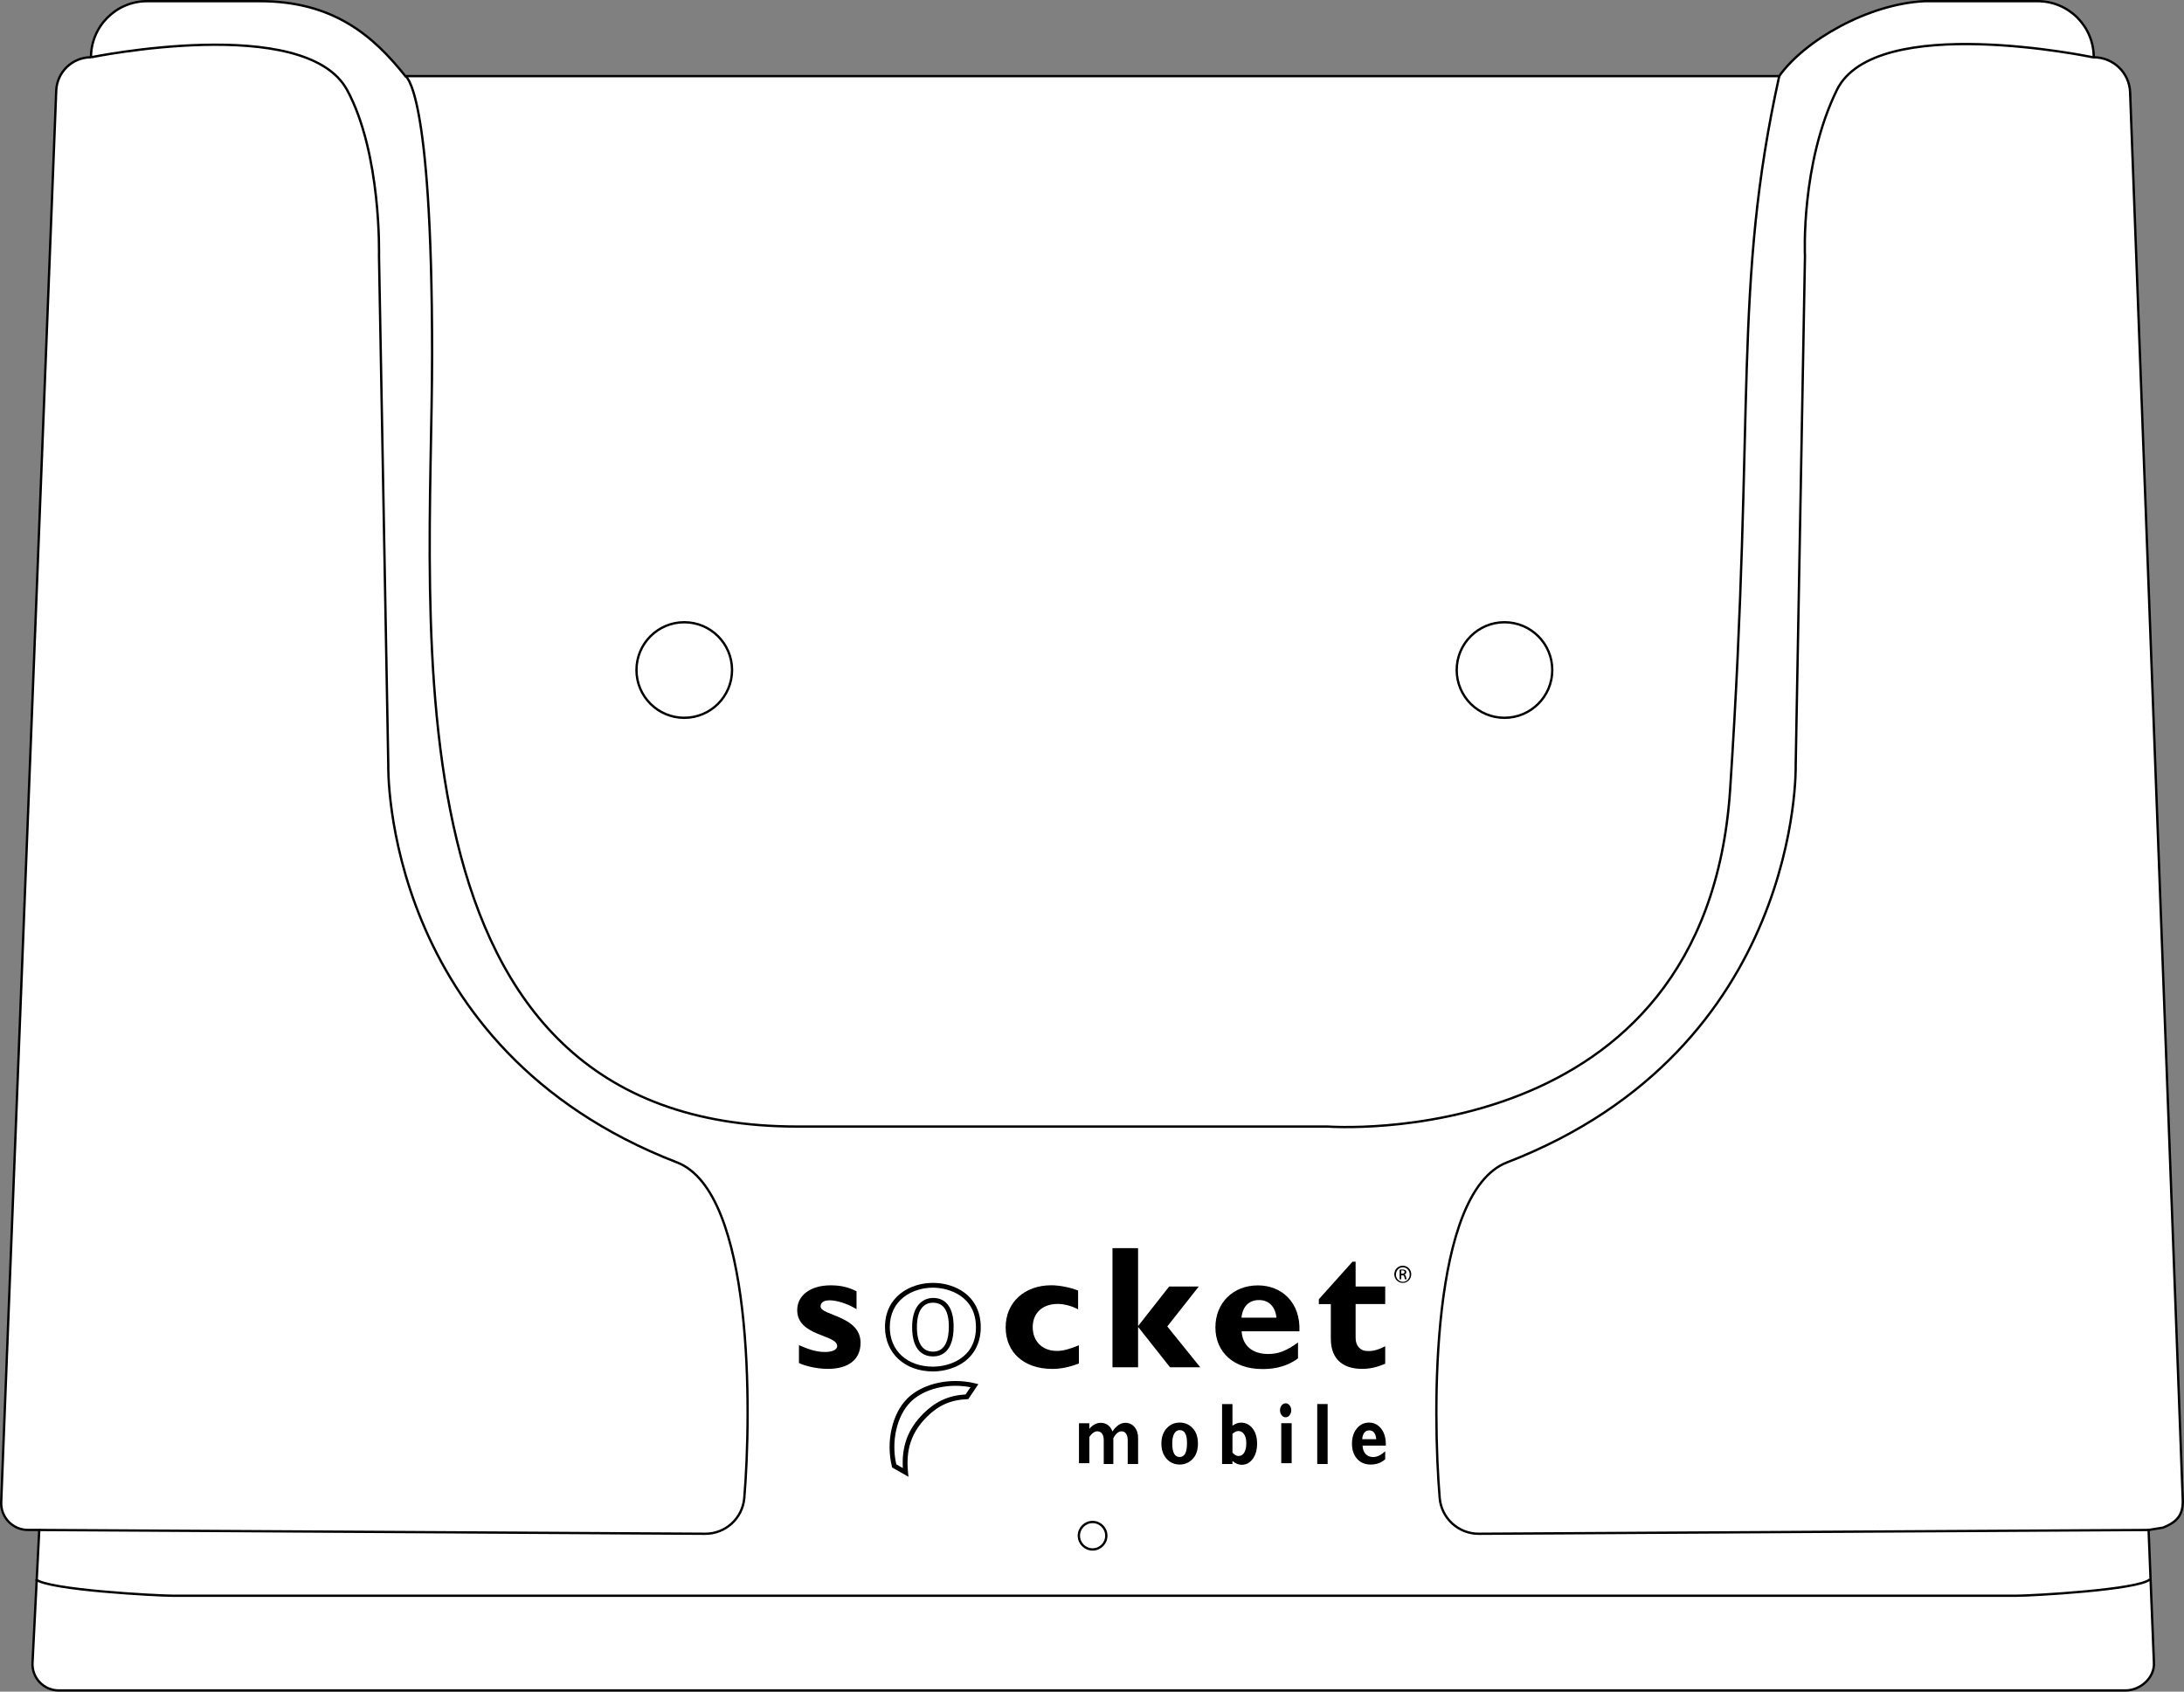 <?xml version="1.0" encoding="UTF-8"?>
<svg id="Layer_2" xmlns="http://www.w3.org/2000/svg" viewBox="0 0 929.25 719.83">
  <rect x="0" y="0" width="929.25" height="719.83" fill="#808080" stroke="none"/>
  <defs>
    <style>.cls-1{fill:none;}.cls-1,.cls-2{stroke:#000;stroke-miterlimit:10;stroke-width:.99px;}.cls-2{fill:#fff;}</style>
  </defs>
  <g id="Layer_1-2">
    <path class="cls-2" d="M38.72,24.38h0c0-13.19,10.69-23.88,23.88-23.88h47.99c31.47,0,48.4,14.94,61.88,31.88h0s584.55,0,584.55,0h0c10.74-15.15,37.84-30.75,61.88-31.88h48.07c13.19,0,23.88,10.69,23.88,23.88h0s0,0,0,0c8.34,0,15.18,6.6,15.47,14.93l22.41,598.97c.21,6.43-2.52,9.4-8.37,11.75l-6.18,1,2.27,56.34c.44,6.47-5.69,11.95-12.17,11.95H25.01c-6.41,0-11.51-5.37-11.18-11.77l2.87-56.53h-4.82c-6.45,0-11.61-5.36-11.37-11.81L23.92,38.61c.31-7.95,6.85-14.24,14.8-14.24h0Z" />
    <circle class="cls-1" cx="291.14" cy="285.11" r="20.33" />
    <circle class="cls-1" cx="640.13" cy="285.11" r="20.33" />
    <path class="cls-1" d="M38.72,24.38s91.27-18.75,108.99,13.95c14.68,27.11,13.55,70.59,13.55,70.59l3.95,216.85s-2.82,120.28,122.82,168.85c32.78,12.67,31.69,106.66,28.65,142.81-.73,8.64-7.99,15.27-16.67,15.22l-283.32-1.61" />
    <path class="cls-1" d="M890.52,24.38s-92.64-19.46-108.99,13.95c-15.47,31.62-13.55,70.59-13.55,70.59l-3.95,216.85s2.82,120.28-122.82,168.85c-32.78,12.67-31.69,106.66-28.65,142.81.73,8.64,7.99,15.27,16.67,15.22l285.32-1.61" />
    <path class="cls-1" d="M15.22,672.02h0c5.07,4.51,51.62,7,58.41,7h784.3c6.32,0,52.38-2.52,56.84-7h0" />
    <circle class="cls-1" cx="464.88" cy="653.48" r="5.84" />
    <path d="M364.45,557.09c-4.68-2.9-9.28-3.78-11.43-3.78-1.42,0-3.87.3-3.87,2.66,0,3.79,17,3.95,17,15.38,0,7.12-5.04,11.14-13.96,11.14-5.5,0-10.77-1.69-12.25-2.52v-7.58c3.49,1.5,6.98,2.91,11.06,2.91,3.2,0,5.2-.97,5.2-2.52,0-4.98-17-4.1-17-15.3,0-6.31,5.71-10.54,14.18-10.54,4.31,0,7.5.74,11.06,2.53v7.63Z" />
    <path d="M459.05,580.19c-4.05,1.57-7.69,2.31-11.32,2.31-12.04,0-19.84-6.99-19.84-17.68s8.09-17.91,19.39-17.91c3.49,0,7.95.89,11.43,2.23v8.02c-2.73-1.49-6-2.31-8.69-2.31-6.46,0-10.62,3.87-10.62,9.88s4.08,10.11,10.26,10.11c2.6,0,4.91-.59,9.4-2.39v7.73Z" />
    <path d="M484.23,564.44h-.13l13.36-17.01h12.61l-13.41,17,14.02,17.37h-12.87l-13.44-17.01h-.14v17.01h-10.89v-50.7h10.89v33.35Z" />
    <path d="M528.23,560.7c.45-4.75,3.2-7.5,7.43-7.5s6.99,2.84,7.43,7.5h-14.86ZM552.29,571.25c-5.06,3.64-8.4,4.9-12.71,4.9-6.75,0-10.91-3.57-11.29-9.66h24.59c.52-12.48-7.72-19.53-17.68-19.53-10.55,0-18.07,7.43-18.07,17.91s7.81,17.68,19.85,17.68c2.67,0,9.14,0,15.3-4.54v-6.75Z" />
    <path d="M589.38,554.91h-12.59v14.38c0,3.41,1.95,5.62,5.32,5.62,2.25,0,4.36-.53,7.27-2.05v7.46c-3.78,1.56-6.58,2.16-9.91,2.16-7.1,0-13.23-3.28-13.23-12.85v-14.72h-5.1v-2.05l14.32-15.98h1.33v10.55h12.59v7.49Z" />
    <path d="M396.99,583.58c-12.04,0-20.44-7.76-20.44-18.87,0-12.93,10.6-18.82,20.44-18.82,4.96,0,9.84,1.53,13.41,4.2,4.51,3.38,6.89,8.46,6.89,14.69s-2.5,11.48-7.22,14.83c-5.06,3.58-10.83,3.97-13.08,3.97ZM396.99,547.93c-8.86,0-18.4,5.25-18.4,16.78,0,10.06,7.39,16.83,18.4,16.83,6.78,0,18.26-3.53,18.26-16.75s-11.48-16.85-18.26-16.85ZM396.99,577.19c-3.32,0-8.9-1.62-8.9-12.48s6.22-12.42,8.9-12.42c5.65,0,8.76,4.33,8.76,12.19,0,11.06-5.49,12.71-8.76,12.71ZM396.99,554.33c-4.42,0-6.86,3.68-6.86,10.38s2.31,10.44,6.86,10.44c5.55,0,6.72-5.8,6.72-10.67,0-6.73-2.26-10.15-6.72-10.15Z" />
    <path d="M386.52,628.4l-6.94-3.96-.1-.43c-2.59-10.58.1-22.46,6.54-28.89,4.69-4.68,12.37-7.47,20.56-7.47,2.82,0,5.61.33,8.28.99l1.42.35-4.3,6.37-.51.02c-7,.31-12.15,2.59-17.19,7.61-6.45,6.49-8.9,13.72-7.94,23.45l.19,1.97ZM381.35,623.1l2.79,1.59c-.52-9.43,2.19-16.63,8.68-23.15,5.25-5.22,10.83-7.75,18.03-8.18l2.07-3.06c-2.07-.41-4.19-.61-6.35-.61-7.66,0-14.81,2.57-19.12,6.87-5.87,5.87-8.35,16.73-6.1,26.54Z" />
    <path d="M463.48,605.61v2.39c1.48-1.71,3.09-2.56,4.83-2.56,2.39,0,4.06,1.22,5.01,3.66,1.68-2.44,3.51-3.66,5.48-3.66,1.6,0,2.91.6,3.92,1.8,1.01,1.2,1.52,2.77,1.52,4.7v11.03h-4.42v-10.07c0-1.21-.23-2.16-.69-2.83-.46-.67-1.1-1.01-1.92-1.01-1.3,0-2.47.97-3.51,2.91v11h-4.08v-10.18c0-1.2-.25-2.12-.74-2.77-.5-.64-1.15-.97-1.97-.97-1.17,0-2.31.8-3.41,2.39v11.19h-4.42v-17.01h4.42Z" />
    <path d="M501.94,605.33c2.16,0,4,.79,5.5,2.37,1.5,1.58,2.26,3.77,2.26,6.59s-.76,5.02-2.29,6.57c-1.53,1.55-3.35,2.33-5.46,2.33-2.29,0-4.16-.83-5.62-2.48-1.46-1.66-2.18-3.81-2.18-6.45s.74-4.85,2.23-6.48c1.49-1.63,3.34-2.44,5.57-2.44ZM501.94,619.99c2.07,0,3.11-1.95,3.11-5.85s-1.04-5.59-3.11-5.59c-.99,0-1.77.49-2.33,1.48-.56.98-.84,2.39-.84,4.23,0,3.83,1.06,5.74,3.17,5.74Z" />
    <path d="M524.39,597.45v9.23c1.16-.88,2.37-1.32,3.62-1.32,2.03,0,3.68.83,4.95,2.49,1.28,1.66,1.91,3.8,1.91,6.44s-.61,4.81-1.84,6.49c-1.23,1.68-2.8,2.52-4.71,2.52-1.39,0-2.7-.55-3.93-1.64v1.32h-4.42v-25.52h4.42ZM524.39,610.15v7.97c.88.97,1.73,1.45,2.57,1.45,1.03,0,1.84-.48,2.43-1.45.59-.96.88-2.29.88-3.99s-.31-2.92-.93-3.83c-.62-.9-1.43-1.36-2.45-1.36-.79,0-1.63.4-2.51,1.2Z" />
    <path d="M544.62,600.11c0-.82.23-1.53.7-2.11.47-.58,1.03-.87,1.68-.87s1.23.29,1.69.87c.47.58.7,1.29.7,2.11s-.23,1.51-.7,2.1c-.47.59-1.03.88-1.69.88s-1.21-.29-1.68-.88c-.47-.59-.7-1.29-.7-2.1ZM549.57,605.61v17.01h-4.42v-17.01h4.42Z" />
    <path d="M564.88,597.45v25.52h-4.42v-25.52h4.42Z" />
    <path d="M589.38,617.54v3.4c-1.66,1.5-3.71,2.26-6.15,2.26s-4.36-.81-5.81-2.43c-1.45-1.62-2.18-3.77-2.18-6.44s.68-4.78,2.05-6.46c1.36-1.69,3.1-2.53,5.22-2.53s3.86.89,5.22,2.66c1.36,1.78,1.99,4.16,1.91,7.14h-9.9c.09,1.56.53,2.76,1.33,3.6.8.84,1.87,1.26,3.21,1.26,1.63,0,3.33-.82,5.11-2.46ZM579.58,612.42h5.99c-.23-2.5-1.23-3.75-2.99-3.75s-2.78,1.25-2.99,3.75Z" />
    <path d="M596.87,538.58c2,0,3.59,1.62,3.59,3.65s-1.59,3.67-3.6,3.67-3.62-1.61-3.62-3.67,1.62-3.65,3.62-3.65h.02ZM596.86,539.26c-1.61,0-2.92,1.38-2.92,3.08s1.31,3.1,2.94,3.1c1.62.02,2.92-1.36,2.92-3.08s-1.3-3.1-2.92-3.1h-.02ZM596.19,544.36h-.68v-4.07c.35-.05.68-.1,1.18-.1.63,0,1.05.13,1.29.31.25.18.38.45.38.84,0,.54-.37.86-.81.99v.09c.36.06.61.38.69.96.1.61.2.85.26.98h-.69c-.1-.13-.2-.49-.28-1.01-.1-.5-.36-.69-.89-.69h-.46v1.7ZM596.19,541.98h.47c.54,0,.99-.19.99-.7,0-.36-.26-.71-.99-.71-.21,0-.36.02-.47.03v1.38Z" />
    <path class="cls-1" d="M172.47,32.38s11.38,4.26,11.38,118.33-23.57,328.66,155.37,328.66h225.67s160.99,12.1,171.25-143.43c10.73-162.64,1.13-214.08,20.89-303.56" />
  </g>
</svg>